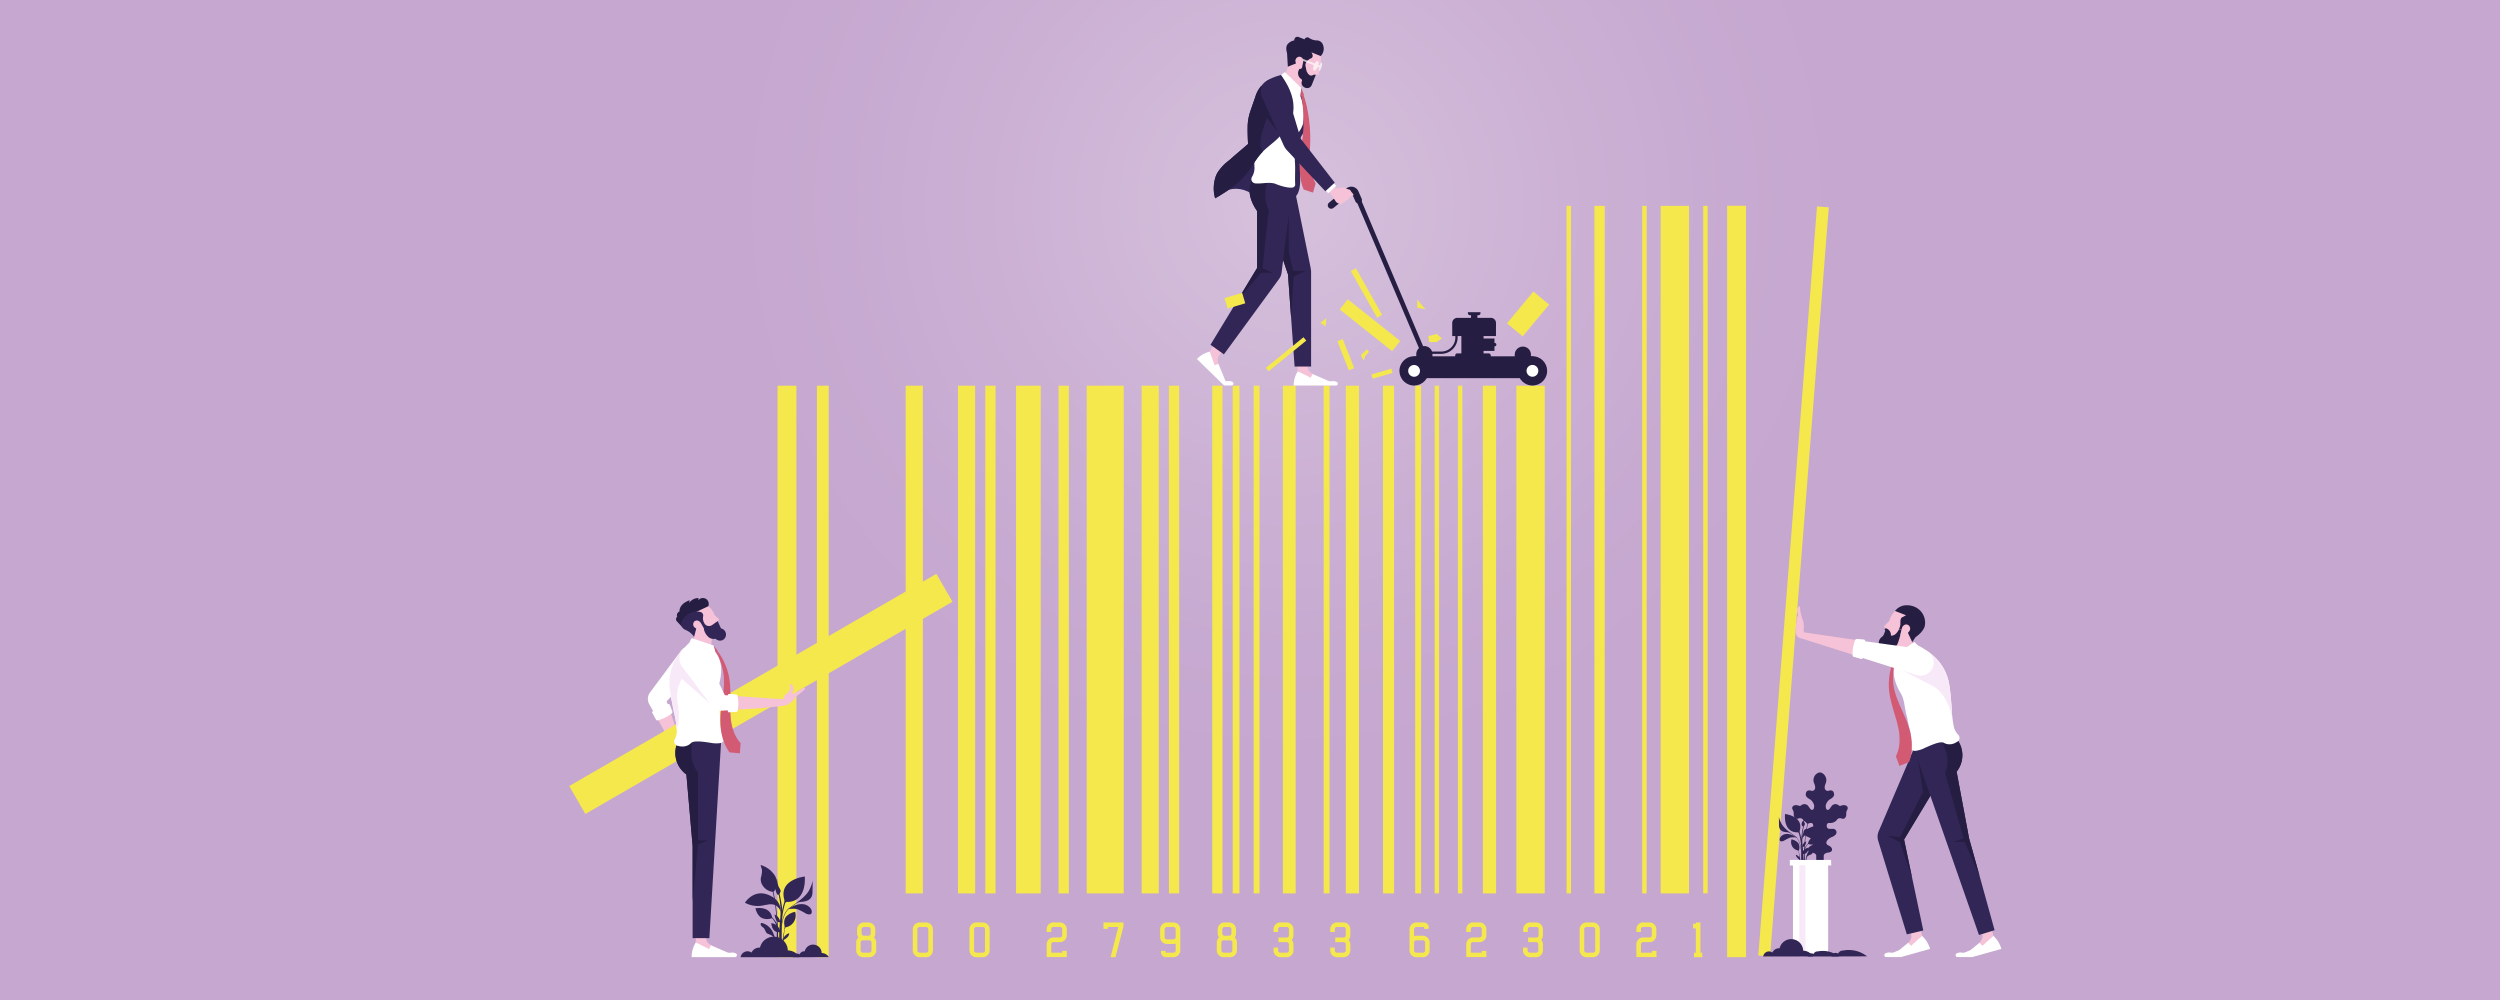 <svg xmlns="http://www.w3.org/2000/svg" xmlns:xlink="http://www.w3.org/1999/xlink" viewBox="0 0 800 320"><defs><style>.cls-1{isolation:isolate;}.cls-2,.cls-3{fill:#c6a7cf;}.cls-3{opacity:0.6;mix-blend-mode:multiply;}.cls-4{opacity:0.3;fill:url(#radial-gradient);}.cls-5{fill:#f6c2d7;}.cls-10,.cls-6{fill:#fff;}.cls-7{fill:#312656;}.cls-8{fill:#261d42;}.cls-9{fill:#f4e84d;}.cls-10{opacity:0.7;}.cls-11{fill:#d25a73;}.cls-12{fill:none;}.cls-13{fill:#d45c78;}.cls-14{fill:#f8e9f8;}</style><radialGradient id="radial-gradient" cx="-649.48" cy="1082.39" r="11.94" gradientTransform="translate(-9161.62 16019.73) rotate(180) scale(14.74)" gradientUnits="userSpaceOnUse"><stop offset="0" stop-color="#fff"/><stop offset="0.13" stop-color="#f5f0f8"/><stop offset="0.51" stop-color="#dcc8e4"/><stop offset="0.81" stop-color="#ccb0d8"/><stop offset="1" stop-color="#c6a7d4"/></radialGradient></defs><g class="cls-1"><g id="Layer_5" data-name="Layer 5"><rect class="cls-2" width="800" height="320"/><ellipse class="cls-3" cx="414.07" cy="306.43" rx="239.39" ry="1.75"/><circle class="cls-4" cx="410.74" cy="66.79" r="176.03"/><path class="cls-5" d="M608.56,289.6l3,9.46a1.8,1.8,0,0,1,0,1.17,4.23,4.23,0,0,1-.87,1.43,15.43,15.43,0,0,1-1.34,1.47l-.19,1.66,1.64-.46,4.31-4.84-2.6-10.89Z"/><path class="cls-6" d="M615.06,299.49l-3.54,3.18-.88-1L607.77,304l-1.22.52a2.91,2.91,0,0,1-1.26.37,2.86,2.86,0,0,0-2,.2.62.62,0,0,0-.29.71.61.61,0,0,0,.58.47h4.71l8.86-2.49.46-.13A8.71,8.71,0,0,0,615.06,299.49Z"/><path class="cls-7" d="M611.93,281.14l3.52,16.61L610.19,299l-9.18-30a4.34,4.34,0,0,1,.16-2.95l11.31-26.53,4,8.17,2.43,5-9.6,15.94Z"/><polygon class="cls-8" points="609.29 268.68 611.92 281.14 608.02 269.49 604.03 267.5 608.02 267.87 615.35 253.46 613.73 242.78 616.46 247.75 618.89 252.74 609.29 268.68"/><rect class="cls-9" x="248.8" y="123.42" width="6.05" height="182.89"/><rect class="cls-9" x="261.41" y="123.42" width="3.78" height="182.89"/><rect class="cls-9" x="289.82" y="123.42" width="5.49" height="162.47"/><rect class="cls-9" x="306.56" y="123.42" width="5.49" height="162.47"/><rect class="cls-9" x="325.14" y="123.42" width="7.89" height="162.47"/><rect class="cls-9" x="347.75" y="123.42" width="11.84" height="162.47"/><rect class="cls-9" x="315.29" y="123.42" width="3.29" height="162.47"/><rect class="cls-9" x="365.32" y="123.42" width="5.49" height="162.47"/><rect class="cls-9" x="374.05" y="123.42" width="3.29" height="162.47"/><rect class="cls-9" x="510.22" y="65.87" width="3.29" height="220.02"/><rect class="cls-9" x="387.91" y="123.42" width="3.29" height="162.47"/><rect class="cls-9" x="430.67" y="123.42" width="4.22" height="162.47"/><rect class="cls-9" x="474.52" y="123.42" width="4.22" height="162.47"/><rect class="cls-9" x="394.47" y="123.42" width="2.16" height="162.47"/><rect class="cls-9" x="401.16" y="123.42" width="1.89" height="162.47"/><rect class="cls-9" x="423.57" y="123.42" width="1.89" height="162.47"/><rect class="cls-9" x="452.86" y="123.42" width="1.89" height="162.47"/><rect class="cls-9" x="459.1" y="123.42" width="1.42" height="162.47"/><rect class="cls-9" x="501.3" y="65.87" width="1.42" height="220.02"/><rect class="cls-9" x="525.5" y="65.87" width="1.42" height="220.02"/><rect class="cls-9" x="466.53" y="123.42" width="1.42" height="162.47"/><rect class="cls-9" x="442.56" y="123.42" width="3.54" height="162.47"/><rect class="cls-9" x="410.52" y="123.42" width="4.09" height="162.47"/><rect class="cls-9" x="485.24" y="123.42" width="9.08" height="162.47"/><rect class="cls-9" x="545.03" y="65.87" width="1.42" height="220.02"/><rect class="cls-9" x="531.41" y="65.87" width="9.08" height="220.02"/><rect class="cls-9" x="338.74" y="123.42" width="3.29" height="162.47"/><path class="cls-9" d="M337.13,295.19h2.05a2.19,2.19,0,0,1,2.19,2.2v1.9a2.19,2.19,0,0,1-2.19,2.19h-2.05a.7.7,0,0,0-.51.21.71.71,0,0,0-.22.53v2.63h3.51v-.58h1.46v2h-6.44v-4.09a2.2,2.2,0,0,1,2.2-2.2h2.05a.69.69,0,0,0,.52-.22.68.68,0,0,0,.21-.51v-1.9a.72.72,0,0,0-.21-.53.76.76,0,0,0-.52-.21h-2.05a.73.73,0,0,0-.73.74v.87h-1.47v-.87a2.2,2.2,0,0,1,2.2-2.2Z"/><path class="cls-9" d="M353.08,295.48v-.29h6.44v1.24L357,306.1l0,.21h-1.64l.11-.36,2.38-9.3h-3.28v.59h-1.46v-1.76Z"/><path class="cls-9" d="M375.47,306.31h-2.34a1.59,1.59,0,0,1-1.14-.46,1.56,1.56,0,0,1-.47-1.15v-.43H373v.43c0,.11,0,.15.15.15h2.34a.72.72,0,0,0,.73-.73v-2.18a2,2,0,0,1-.73.13h-2.05a2.15,2.15,0,0,1-1.55-.64,2.18,2.18,0,0,1-.64-1.56v-2.48a2.19,2.19,0,0,1,2.19-2.2h2.05a2.2,2.2,0,0,1,2.2,2.2v6.73a2.2,2.2,0,0,1-2.2,2.19Zm0-5.7a.75.75,0,0,0,.53-.22.73.73,0,0,0,.2-.52v-2.48a.76.76,0,0,0-.2-.53.78.78,0,0,0-.53-.21h-2.05a.72.72,0,0,0-.51.21.69.69,0,0,0-.22.53v2.48a.67.67,0,0,0,.22.52.69.69,0,0,0,.51.22Z"/><path class="cls-9" d="M391.86,295.19h1.47a2.19,2.19,0,0,1,2.19,2.2v1.31a2.2,2.2,0,0,1-.42,1.31,2.1,2.1,0,0,1,.72,1.62v2.49a2.2,2.2,0,0,1-2.2,2.19h-2.05a2.2,2.2,0,0,1-2.2-2.19v-2.49a2.1,2.1,0,0,1,.72-1.62,2.2,2.2,0,0,1-.42-1.31v-1.31a2.19,2.19,0,0,1,2.19-2.2Zm-.29,5.71a.71.71,0,0,0-.51.2.73.73,0,0,0-.22.53v2.49a.75.75,0,0,0,.73.73h2.05a.73.73,0,0,0,.53-.22.71.71,0,0,0,.2-.51v-2.49a.69.69,0,0,0-.73-.73Zm.29-4.25a.72.72,0,0,0-.51.21.69.69,0,0,0-.22.53v1.31a.64.64,0,0,0,.22.51.65.65,0,0,0,.51.22h1.47a.69.69,0,0,0,.52-.22.66.66,0,0,0,.21-.51v-1.31a.72.72,0,0,0-.21-.53.76.76,0,0,0-.52-.21Z"/><path class="cls-9" d="M409.72,295.19h2a2.19,2.19,0,0,1,2.19,2.2v1.9a2.19,2.19,0,0,1-.55,1.46,2.22,2.22,0,0,1,.55,1.47v1.9a2.14,2.14,0,0,1-.64,1.55,2.11,2.11,0,0,1-1.55.64h-2a2.2,2.2,0,0,1-2.2-2.19v-.88H409v.88a.73.73,0,0,0,.73.73h2a.69.69,0,0,0,.52-.22.68.68,0,0,0,.21-.51v-1.9a.74.74,0,0,0-.21-.53.76.76,0,0,0-.52-.21h-2.64V300h2.64a.69.69,0,0,0,.52-.22.68.68,0,0,0,.21-.51v-1.9a.72.72,0,0,0-.21-.53.76.76,0,0,0-.52-.21h-2a.74.74,0,0,0-.52.21.72.72,0,0,0-.21.53v.87h-1.47v-.87a2.2,2.2,0,0,1,2.2-2.2Z"/><path class="cls-9" d="M427.86,295.19h2.05a2.19,2.19,0,0,1,2.2,2.2v1.9a2.15,2.15,0,0,1-.56,1.46,2.18,2.18,0,0,1,.56,1.47v1.9a2.19,2.19,0,0,1-2.2,2.19h-2.05a2.11,2.11,0,0,1-1.55-.64,2.14,2.14,0,0,1-.64-1.55v-.88h1.46v.88a.69.69,0,0,0,.22.51.65.65,0,0,0,.51.22h2.05a.71.71,0,0,0,.53-.22.72.72,0,0,0,.21-.51v-1.9a.72.72,0,0,0-.74-.74h-2.63V300h2.63a.71.71,0,0,0,.53-.22.72.72,0,0,0,.21-.51v-1.9a.77.77,0,0,0-.21-.53.78.78,0,0,0-.53-.21h-2.05a.72.72,0,0,0-.51.21.73.73,0,0,0-.22.53v.87h-1.46v-.87a2.19,2.19,0,0,1,2.19-2.2Z"/><path class="cls-9" d="M453.25,295.19h2.34a1.6,1.6,0,0,1,1.61,1.61v.44h-1.47v-.44c0-.1,0-.15-.14-.15h-2.34a.74.74,0,0,0-.52.21.73.73,0,0,0-.22.53v2.18a2.15,2.15,0,0,1,.74-.14h2.05a2.2,2.2,0,0,1,2.19,2.2v2.49a2.14,2.14,0,0,1-.64,1.55,2.11,2.11,0,0,1-1.55.64h-2.05a2.19,2.19,0,0,1-2.2-2.19v-6.73a2.19,2.19,0,0,1,2.2-2.2Zm0,5.71a.73.73,0,0,0-.52.2.77.77,0,0,0-.22.53v2.49a.69.69,0,0,0,.22.51.67.67,0,0,0,.52.22h2.05a.69.69,0,0,0,.52-.22.72.72,0,0,0,.21-.51v-2.49a.8.8,0,0,0-.21-.53.75.75,0,0,0-.52-.2Z"/><path class="cls-9" d="M471.39,295.19h2.05a2.19,2.19,0,0,1,2.2,2.2v1.9a2.14,2.14,0,0,1-.64,1.55,2.18,2.18,0,0,1-1.56.64h-2.05a.72.72,0,0,0-.51.21.75.75,0,0,0-.22.53v2.63h3.52v-.58h1.46v2H469.2v-4.09a2.18,2.18,0,0,1,.64-1.56,2.15,2.15,0,0,1,1.55-.64h2.05a.71.71,0,0,0,.53-.22.72.72,0,0,0,.21-.51v-1.9a.77.77,0,0,0-.21-.53.78.78,0,0,0-.53-.21h-2.05a.72.72,0,0,0-.51.21.73.73,0,0,0-.22.53v.87H469.2v-.87a2.19,2.19,0,0,1,2.19-2.2Z"/><path class="cls-9" d="M489.54,295.19h2a2.2,2.2,0,0,1,2.2,2.2v1.9a2.15,2.15,0,0,1-.56,1.46,2.18,2.18,0,0,1,.56,1.47v1.9a2.2,2.2,0,0,1-2.2,2.19h-2a2.19,2.19,0,0,1-2.19-2.19v-.88h1.46v.88a.75.75,0,0,0,.73.73h2a.72.72,0,0,0,.73-.73v-1.9a.78.78,0,0,0-.2-.53.78.78,0,0,0-.53-.21H489V300h2.63a.72.72,0,0,0,.73-.73v-1.9a.76.76,0,0,0-.2-.53.78.78,0,0,0-.53-.21h-2a.72.72,0,0,0-.51.21.69.69,0,0,0-.22.53v.87h-1.46v-.87a2.19,2.19,0,0,1,2.19-2.2Z"/><path class="cls-9" d="M507.69,295.19h2.05a2.14,2.14,0,0,1,1.55.64,2.16,2.16,0,0,1,.64,1.56v6.73a2.14,2.14,0,0,1-.64,1.55,2.1,2.1,0,0,1-1.55.64h-2.05a2.2,2.2,0,0,1-2.2-2.19v-6.73a2.2,2.2,0,0,1,2.2-2.2Zm0,1.46a.73.73,0,0,0-.73.74v6.73a.65.65,0,0,0,.22.51.64.64,0,0,0,.51.22h2.05a.69.69,0,0,0,.52-.22.68.68,0,0,0,.21-.51v-6.73a.72.72,0,0,0-.21-.53.76.76,0,0,0-.52-.21Z"/><path class="cls-9" d="M525.84,295.19h2a2.19,2.19,0,0,1,2.19,2.2v1.9a2.19,2.19,0,0,1-2.19,2.19h-2a.72.72,0,0,0-.52.21.75.75,0,0,0-.22.53v2.63h3.52v-.58h1.46v2h-6.44v-4.09a2.19,2.19,0,0,1,2.2-2.2h2a.69.69,0,0,0,.52-.22.72.72,0,0,0,.21-.51v-1.9a.72.72,0,0,0-.73-.74h-2a.72.72,0,0,0-.52.21.73.73,0,0,0-.22.53v.87h-1.46v-.87a2.19,2.19,0,0,1,2.2-2.2Z"/><path class="cls-9" d="M542.67,295.48v-.29h1.46v9.66h.58v1.46h-2.63v-1.46h.59v-7.77h-.88v-1.46h.73A.13.13,0,0,0,542.67,295.48Z"/><path class="cls-9" d="M276.43,295.19h1.46a2.2,2.2,0,0,1,2.2,2.2v1.31a2.21,2.21,0,0,1-.43,1.31,2.07,2.07,0,0,1,.72,1.62v2.49a2.19,2.19,0,0,1-2.2,2.19h-2a2.19,2.19,0,0,1-2.2-2.19v-2.49a2.07,2.07,0,0,1,.72-1.62,2.21,2.21,0,0,1-.43-1.31v-1.31a2.2,2.2,0,0,1,2.2-2.2Zm-.29,5.71a.72.72,0,0,0-.52.2.77.77,0,0,0-.22.53v2.49a.69.69,0,0,0,.22.51.66.66,0,0,0,.52.22h2a.69.69,0,0,0,.53-.22.72.72,0,0,0,.21-.51v-2.49a.8.8,0,0,0-.21-.53.76.76,0,0,0-.53-.2Zm.29-4.25a.73.73,0,0,0-.73.74v1.31a.75.75,0,0,0,.73.73h1.46a.71.71,0,0,0,.53-.22.69.69,0,0,0,.2-.51v-1.31a.76.76,0,0,0-.2-.53.78.78,0,0,0-.53-.21Z"/><path class="cls-9" d="M294.28,295.19h2.05a2.2,2.2,0,0,1,2.2,2.2v6.73a2.2,2.2,0,0,1-2.2,2.19h-2.05a2.11,2.11,0,0,1-1.55-.64,2.14,2.14,0,0,1-.64-1.55v-6.73a2.19,2.19,0,0,1,2.19-2.2Zm0,1.46a.72.72,0,0,0-.51.21.69.69,0,0,0-.22.53v6.73a.75.75,0,0,0,.73.73h2.05a.72.72,0,0,0,.73-.73v-6.73a.76.76,0,0,0-.2-.53.78.78,0,0,0-.53-.21Z"/><path class="cls-9" d="M312.43,295.19h2.05a2.2,2.2,0,0,1,2.2,2.2v6.73a2.2,2.2,0,0,1-2.2,2.19h-2.05a2.2,2.2,0,0,1-2.2-2.19v-6.73a2.2,2.2,0,0,1,2.2-2.2Zm0,1.46a.72.72,0,0,0-.51.21.69.69,0,0,0-.22.53v6.73a.75.75,0,0,0,.73.73h2.05a.73.73,0,0,0,.53-.22.71.71,0,0,0,.2-.51v-6.73a.76.76,0,0,0-.2-.53.8.8,0,0,0-.53-.21Z"/><path class="cls-5" d="M418.45,108.22v9.28a1.73,1.73,0,0,0,.33,1,4,4,0,0,0,1.21,1.13,14.07,14.07,0,0,0,1.65,1l.61,1.5h-1.66l-5.3-3.39-.57-10.58Z"/><path class="cls-6" d="M415.29,118.81a8.47,8.47,0,0,0-1.31,4.56l13.51,0a.6.6,0,0,0,.58-.45.65.65,0,0,0-.29-.69,2.83,2.83,0,0,0-1.93-.19,3.06,3.06,0,0,1-1.22-.36l-4.64-2-.55,1.18Z"/><path class="cls-7" d="M419.55,87.28v30h-5.28l-1.12-15.69-1-13.77-2.82-8.34L403.1,60.94,414,59.11l5.37,26.44A8.4,8.4,0,0,1,419.55,87.28Z"/><polygon class="cls-8" points="417.76 86.7 413.95 88.49 413.14 101.56 412.16 87.79 409.34 79.45 412.39 66.32 412.39 80.63 413.82 86.7 417.76 86.7"/><path class="cls-7" d="M389.39,62.56s6.82-5.74,13.65,1.55l1.25-8.63-2.12-5.36Z"/><path class="cls-7" d="M416,54.26c0-1.69-.55-8.83.06-10,.53-1,1.21-2,1.68-3a8.45,8.45,0,0,0,.65-3.55,17.15,17.15,0,0,0-1.69-7.37,7.55,7.55,0,0,0-1.14-1.49c-.13-.13-1.45-1.12-1.44-1.16l-.19,1.22.26,14.17,0,1.51-.61,3.37,0,.21-.94,5.17a9,9,0,0,1-.31,1.27l-1.74,5.51c-1.2,1.74-1.94,3.33-1.27,4,0,0,0,.11,0,0a2.15,2.15,0,0,0,1.78.35C416.68,63.92,416.1,58.78,416,54.26Z"/><path class="cls-5" d="M397.86,102.86l-8,11.26a4.55,4.55,0,0,0,0,2.31,13.76,13.76,0,0,0,.46,1.88l-.61,1.5-1.19-1.16-1.43-6.12,7.46-11.78Z"/><path class="cls-6" d="M394.4,122.2a2.69,2.69,0,0,0-1.92-.19h-.22a4,4,0,0,1-.44-.92l-1.92-4.66-1.23.45-1.54-4.35a8.47,8.47,0,0,0-4.13,2.35l5.94,5.78,2.76,2.69h2.41a.59.59,0,0,0,.58-.45A.61.61,0,0,0,394.4,122.2Z"/><path class="cls-7" d="M413.65,58.79l-3.54,28.47a4.33,4.33,0,0,1-.81,2l-17.65,24.13-4.29-3.07,8.29-13.64,6.62-10.94V67.53c-4.76-6.83-1-10.74-1-10.74l4.4.71Z"/><path class="cls-8" d="M489.9,113.5a2.59,2.59,0,0,0-5.18,0v1.38h5.18Z"/><path class="cls-8" d="M458.38,113.5a2.59,2.59,0,1,0-5.17,0v1.38h5.17Z"/><rect class="cls-8" x="452.67" y="114.02" width="37.66" height="6.99"/><path class="cls-8" d="M477,115.9H465.66v-2.13a.69.69,0,0,1,.69-.69h10a.69.69,0,0,1,.7.69Z"/><rect class="cls-8" x="467.64" y="107.36" width="7.1" height="7.04"/><path class="cls-8" d="M478.71,107.54h-14v-4.18a1.65,1.65,0,0,1,1.65-1.65h10.71a1.65,1.65,0,0,1,1.65,1.65Z"/><path class="cls-8" d="M473.76,100.2a.66.66,0,0,1-.66.67h-2.7a.67.67,0,0,1-.67-.67v-.3h4Z"/><rect class="cls-8" x="470.73" y="100.63" width="2.04" height="1.56"/><rect class="cls-8" x="474.08" y="108.32" width="4.15" height="3.97"/><path class="cls-8" d="M461.2,113.23h-5.47v-.73h5.47a4.51,4.51,0,0,0,4.51-4.51v-2.45h.73V108A5.25,5.25,0,0,1,461.2,113.23Z"/><path class="cls-8" d="M478.84,110.28a.54.54,0,0,1-.54.54h-1.09v-1.08h1.09A.54.54,0,0,1,478.84,110.28Z"/><circle class="cls-8" cx="452.49" cy="118.67" r="4.69" transform="translate(262.87 546.31) rotate(-80.78)"/><circle class="cls-6" cx="452.49" cy="118.67" r="1.89" transform="translate(262.87 546.31) rotate(-80.78)"/><circle class="cls-8" cx="490.38" cy="118.67" r="4.69" transform="translate(294.69 583.71) rotate(-80.78)"/><circle class="cls-6" cx="490.38" cy="118.67" r="1.89"/><path class="cls-8" d="M426,66.79a1.09,1.09,0,0,1-.7-1.94l5.55-4.55a2.48,2.48,0,0,1,2.16-.5,2.54,2.54,0,0,1,1.69,1.44l1,2.27a1.09,1.09,0,1,1-2,.85l-1-2.26a.25.25,0,0,0-.19-.17.28.28,0,0,0-.25.06l-5.55,4.55A1.12,1.12,0,0,1,426,66.79Z"/><path class="cls-8" d="M455.73,114.18a.74.74,0,0,1-.67-.45L434,64.22a.74.74,0,0,1,.39-1,.73.73,0,0,1,1,.39l21,49.51a.73.73,0,0,1-.39,1A.71.71,0,0,1,455.73,114.18Z"/><path class="cls-5" d="M426.16,58.8l1.35,1.5,2-.32a1.64,1.64,0,0,1,1.08.28,9.87,9.87,0,0,0,1,.36s.52,0,.8.75l.55.62s.33.19,0,.62a1.08,1.08,0,0,1-.66,0,.61.61,0,0,1-.69.68s-.13.91-.9.82a.62.62,0,0,1-.77.51c-.21,1.23-1.86.53-2.37,0l-1.7-2.54-1.45-1.61Z"/><path class="cls-8" d="M407.27,87.3h-3.82l-7.8,9.42,6.62-10.94V67.53c-4.76-6.83-1-10.74-1-10.74l4.4.71c-.5,1.59-1.61,6.09.32,9.65l-2,18.72Z"/><path class="cls-5" d="M418.46,21.37l-2.65,7.25-1.09-1.1-2.22-2.23-1.37-1.15,1-2.75,2.13-2A13.61,13.61,0,0,1,418.46,21.37Z"/><path class="cls-6" d="M408,58.77c-2.07-.59-4.17.09-6.28-.08a1.39,1.39,0,0,1-1.13-.76,1.36,1.36,0,0,1,.06-1.35,5.48,5.48,0,0,0,.76-3.37c0-.79-.07-1.64-.16-2.53-.15-1.61-.39-3.34-.64-5.1-.16-1.11-.31-2.23-.45-3.32-.11-.9-.16-1.9-.22-2.74-.15-2,.5-3.51,1-5.35a17.5,17.5,0,0,1,2.32-4.93,10.34,10.34,0,0,1,2-2.39c1.28-1.14,4.31-3.28,5.82-2.71,1,.39,1.82,2.28,2.67,3.48a3.82,3.82,0,0,0,.63.72,5.53,5.53,0,0,1,1.5,1.84,6.31,6.31,0,0,1,.25.58c.06.16.15.39.2.56l.05.14c.11.34.22.71.31,1.07a17.62,17.62,0,0,1,.47,2.82c0,.13,0,.26,0,.39a17.47,17.47,0,0,1-.15,3.73,8.19,8.19,0,0,1-2.17,3.66,20,20,0,0,0-.64,3.76c.07.75.12,4.44.19,5.2.15,1.61-.06,5,.07,6.82A1,1,0,0,1,413.7,60C412.25,60.28,409.49,59.42,408,58.77Z"/><path class="cls-7" d="M411.58,41c-.13.21-.26.41-.4.61-.28.41-.6.83-.93,1.23,0,0,0,0,0,0a21.62,21.62,0,0,1-2.13,2.18l-.88.75c-1,.84-2,1.64-2.94,2.54l-.2.2c-3.39,3.47-3.64,6.47-8.86,10.67-.46.36-.94.74-1.46,1.12l-.44.31c-.56.4-1.16.8-1.83,1.21-.88.57-1.56,1-2.65,1.6a11.62,11.62,0,0,1,.32-7.33,6.81,6.81,0,0,1,.68-1.24A15,15,0,0,1,391,53.41c.12-.13.24-.25.34-.38a14.09,14.09,0,0,1,1.72-1.52l.85-.7.13-.13,0,0,.06-.06c.41-.36,1.35-1.18,2.32-2,.1-.1.22-.18.32-.28.68-.56,1.33-1.13,1.82-1.55l.82-.71v0c0-.17-.18-2.57-.14-5.58a15.84,15.84,0,0,1,.83-4.78l.39-1.15L401.7,31a9.17,9.17,0,0,1,1.84-3.42,9.44,9.44,0,0,1,2.59-2.17A18,18,0,0,1,409.91,24a35.35,35.35,0,0,1,2.74,6.36C413.8,34.21,413.66,37.64,411.58,41Z"/><polygon class="cls-6" points="411.15 23.07 409.9 24.02 416.18 30.76 416.38 28.11 411.15 23.07"/><path class="cls-8" d="M403.54,27.58l6.76.09a5.92,5.92,0,0,0-2.24,2.2s-.61,1.59-1.5,4.18c-.22.65-.46,1.35-.71,2.11-.64,1.93-1.36,4.21-2.08,6.67a10.94,10.94,0,0,0-.44,3.8,4.83,4.83,0,0,0,.74,1.93c-3.39,3.47-3.64,6.47-8.86,10.67-.46.36-.94.74-1.46,1.12l-.44.31c-.56.4-1.16.8-1.83,1.21-.88.57-1.56,1-2.65,1.6a11.62,11.62,0,0,1,.32-7.33,6.81,6.81,0,0,1,.68-1.24A15,15,0,0,1,391,53.41c.12-.13.24-.25.34-.38a14.09,14.09,0,0,1,1.72-1.52l.85-.7.13-.13,0,0,.06-.06c.41-.36,1.35-1.18,2.32-2,.1-.1.22-.18.32-.28.68-.56,1.33-1.13,1.82-1.55l.82-.71v0c0-.17-.18-2.57-.14-5.58a15.84,15.84,0,0,1,.83-4.78l.39-1.15L401.7,31A9.17,9.17,0,0,1,403.54,27.58Z"/><path class="cls-8" d="M411.54,27.68H410.3A1.17,1.17,0,0,1,411.54,27.68Z"/><path class="cls-7" d="M409.9,24,408,26.19l2.22.55-.91.63s6.31,7,1.65,14.57C411,41.94,418.29,35.3,409.9,24Z"/><path class="cls-5" d="M422.64,17.92a4.63,4.63,0,0,1-.55,3.41l-.1.25.06,2a.3.3,0,0,1-.29.32l-.7,0L419.41,26l-1.75-1.38-.62-5,.86-3.22,1.23-1,2.36.94Z"/><path class="cls-8" d="M420.07,24.06A1,1,0,0,1,419,24a2.77,2.77,0,0,1-1-1.66l-.16-.84c-.65-2,1.78-2.87,1.78-2.87,1-.62,0-1.9,0-1.9l3,1.21a3.3,3.3,0,0,0,.79-3.43,2.14,2.14,0,0,0-2.25-1.58A4.88,4.88,0,0,1,418.7,12a1.07,1.07,0,0,0-1.27.59l-1.84-.73a1,1,0,0,0-1.4,1.06,3.56,3.56,0,0,0-1.86.92c-1.26,1-.48,3.09-.48,3.09l.26,4.41,3.15-1.26,1.31.46L415.9,22h0a2.23,2.23,0,0,0,.34,3.19l.24.18a.44.44,0,0,1,.15.52c-.79,2,2.33,3.33,3.15,1.26l.48-1.2.29-.74.51-1.27A1.27,1.27,0,0,0,420.07,24.06Z"/><path class="cls-10" d="M416.18,18.53l4.51,1.8c.32-.54.71-.87,1-.76s.34.62.2,1.23l.39.15a6,6,0,0,0,.34-.95.37.37,0,0,1,.18,0c.35.14.36.93,0,1.76a2.66,2.66,0,0,1-.79,1.15l0-1.34,0-.08-.33-.13c-.33.81-.87,1.35-1.21,1.21s-.36-.9-.05-1.71L416,19.08Z"/><path class="cls-5" d="M416.82,18.76a1.15,1.15,0,0,0-1.48-.51,1.35,1.35,0,0,0-.72,1.72s.33,1.63,1.28,2c0,0,.6.35.79-.55L417,19.9a1.63,1.63,0,0,0,0-.76A2.39,2.39,0,0,0,416.82,18.76Z"/><polygon class="cls-11" points="416.38 28.11 417.27 30.35 416.18 30.76 416.38 28.11"/><polygon class="cls-8" points="409.22 42.71 404.52 36.51 405.9 34.4 409.22 42.71"/><path class="cls-11" d="M417,30s.16.44.42,1.24c.11.4.25.89.41,1.44s.28,1.2.44,1.89.27,1.46.42,2.26.22,1.67.33,2.56c0,.44.11.89.14,1.35s.05.93.07,1.4c0,.94.11,1.9.05,2.86s-.06,1.89-.09,2.82l0,.69v.59c0-.13,0,0,0,0h0v.06c0,.45,0,.91,0,1.31,0,.81.09,1.64.18,2.38s.21,1.46.33,2.09.27,1.2.42,1.68.29.88.43,1.18l.46.92-.85,2.92-3-1-.52-1.46c-.15-.47-.24-1-.38-1.65s-.2-1.33-.27-2.09-.1-1.56-.08-2.41,0-1.73.12-2.66c0-.48.08-.91.13-1.36l0-.15v-.09l0-.16.05-.34.11-.68c.13-.9.27-1.81.41-2.73s.2-1.81.28-2.71c0-.45.07-.89.1-1.33s0-.88,0-1.31c0-.86,0-1.69,0-2.48s-.06-1.54-.14-2.23-.13-1.32-.21-1.87-.17-1-.23-1.44l-.18-.91-.08-.33Z"/><rect class="cls-6" x="424.01" y="59.29" width="3.48" height="1.57" transform="translate(73.51 306.64) rotate(-43.02)"/><path class="cls-7" d="M427.11,58.44l-3,2.76-12.18-13a6.48,6.48,0,0,1-1.22-1.84L403.82,31a4.06,4.06,0,0,1,2.3-5.49,3.93,3.93,0,0,1,5.25,2.63l4.87,16.27Z"/><rect class="cls-9" x="436.33" y="93.39" width="4.16" height="21.44" transform="translate(84.09 382.49) rotate(-51.52)"/><rect class="cls-9" x="437.11" y="85.39" width="1.86" height="17.16" transform="matrix(0.87, -0.49, 0.49, 0.87, 10.13, 226.64)"/><rect class="cls-9" x="429.72" y="108.52" width="1.86" height="10.01" transform="translate(-11.72 165.01) rotate(-21.41)"/><rect class="cls-9" x="403.77" y="112.68" width="15.55" height="1.4" transform="translate(20.65 284.92) rotate(-39.1)"/><rect class="cls-9" x="438.93" y="118.87" width="6.62" height="1.4" transform="translate(-15.77 129.57) rotate(-16.38)"/><rect class="cls-9" x="392.21" y="94.5" width="5.9" height="3.49" transform="translate(-11.08 115.82) rotate(-16.45)"/><rect class="cls-9" x="482.38" y="97.22" width="13.23" height="6.54" transform="translate(99.14 412.31) rotate(-50.27)"/><polygon class="cls-9" points="453.52 95.88 453.52 98.5 456.14 98.98 453.52 95.88"/><polygon class="cls-9" points="457.09 107.56 457.33 109.47 459.71 109.47 461.38 108.28 459.71 106.85 457.09 107.56"/><polygon class="cls-9" points="424.19 104.46 422.52 103.27 424.43 101.84 424.19 104.46"/><polygon class="cls-9" points="436.85 113.95 436.37 115.37 435.44 113.69 437.4 111.78 438.08 112.61 436.85 113.95"/><rect class="cls-12" x="272.39" y="123.39" width="10.87" height="59.11"/><rect class="cls-9" x="552.68" y="65.84" width="6.05" height="240.45"/><rect class="cls-9" x="453.71" y="184.17" width="240.45" height="3.78" transform="translate(343.61 743.71) rotate(-85.52)"/><path class="cls-7" d="M253.73,306.31a1.36,1.36,0,0,1,1.34-1.15,1.33,1.33,0,0,1,.79.25,1.68,1.68,0,0,1,1.53-1h.12a2.75,2.75,0,0,1,5.43.55,2.77,2.77,0,0,1,2.29,1.32Z"/><path class="cls-7" d="M247.43,285.38l-.1,0-.19,0a4.53,4.53,0,0,1-3.29-2.35,3.39,3.39,0,0,1-.34-2.3,7.65,7.65,0,0,0,.33-2.27c-.07-.57-.36-1.09-.45-1.65v0a7.92,7.92,0,0,1,4.64,3.51,4.94,4.94,0,0,1,.57,3A2.68,2.68,0,0,1,247.43,285.38Z"/><path class="cls-7" d="M248.17,301.69h-.4a6,6,0,0,0-.07-1.23,1.51,1.51,0,0,0-.83-1.14,11.1,11.1,0,0,0-1.21-.54c-.78-.28-.69-1.45-1.48-2s-.84-1-.74-1.21a.37.37,0,0,1,.44-.21,5.43,5.43,0,0,1,3.61,3.4A6.77,6.77,0,0,1,248.17,301.69Z"/><path class="cls-7" d="M252.11,291s2.72-2.21,5.39-1.57c1,.25,2.26,1.17,2.27,2.32s-1.1.92-1.84.61a20,20,0,0,0-2.68-1.39,5.16,5.16,0,0,0-1.46-.17C253.41,290.85,252.41,290.79,252.11,291Z"/><path class="cls-7" d="M260,285.46c0,2.62-2.07,3-3.47,3.12a3.58,3.58,0,0,0-1.92.69l-.26.18-1.8,1.32-.21.17c-.06.06-.14.12-.2.19l-.18.19a1.84,1.84,0,0,0-.17.22l-.09.1-.07.12-.15.22-.13.24c0,.08-.09.16-.13.24a11.17,11.17,0,0,0-.7,2,21.07,21.07,0,0,0-.48,3.2c0,.19,0,.38,0,.57-.06,1.11-.06,2,0,2.69,0,.33,0,.58,0,.76h-.27q0-.27,0-.75c0-.66,0-1.6.07-2.72a22.75,22.75,0,0,1,.41-3.21c0-.19.09-.39.14-.59a10.65,10.65,0,0,1,.72-2.05c0-.09.09-.17.13-.25l.14-.25.16-.24.08-.11.08-.12c.07-.07.12-.15.18-.22l.2-.21.22-.19.22-.18c.6-.45,1.21-.88,1.81-1.3s1.18-.85,1.72-1.29a14,14,0,0,0,1.5-1.33,9.24,9.24,0,0,0,1.14-1.38,12,12,0,0,0,1.37-3.43Z"/><path class="cls-7" d="M251.18,296.77s-1-2.69,1-4a5.9,5.9,0,0,1,2.25-1A3.83,3.83,0,0,1,251.18,296.77Z"/><path class="cls-7" d="M251.43,296.13l-.06.25c0,.08-.05.18-.07.29s-.05.23-.08.37l-.09.44c0,.16-.07.32-.1.5a5.34,5.34,0,0,1-.09.53c0,.18-.05.36-.08.55s-.05.37-.07.55,0,.36-.06.53v.06c0,.15,0,.3,0,.44s0,.13,0,.19,0,.18,0,.26c0,.24,0,.44,0,.6h-.4c0-.16,0-.38.06-.63s0-.3.06-.46,0-.33.08-.5a5.42,5.42,0,0,1,.08-.54c0-.18.07-.36.1-.55s.07-.37.11-.55l.12-.53c0-.17.08-.33.11-.49L251,297l.11-.37.08-.29.08-.24Z"/><path class="cls-7" d="M250.47,300.92a3.12,3.12,0,0,1,1.87-2.24.2.2,0,0,1,.18,0,.19.19,0,0,1,0,.19C252.46,299.36,252,300.24,250.47,300.92Z"/><path class="cls-7" d="M257.55,280.49s-8.28.84-6.62,7.23a2,2,0,0,1,0,1.13,16.25,16.25,0,0,0-.66,2.93c.18-1.55-.74-5.44-.95-6.29a.18.18,0,0,0-.08-.11.15.15,0,0,0-.13,0h0a.15.15,0,0,0-.11.08.17.17,0,0,0,0,.14,25.05,25.05,0,0,1,.67,8.53,47.05,47.05,0,0,0-.28,7.12c0,.15,0,.3,0,.45h.73v-.19c0-1.42,0-2.69,0-3.83,0-1,.07-1.86.12-2.66a22.7,22.7,0,0,1,1-5.94.69.69,0,0,1,.67-.46C253.55,288.66,257.81,288,257.55,280.49Zm-7.33,11.33v0Z"/><path class="cls-7" d="M248.19,287.72a5.46,5.46,0,0,1,1.64,4.13,2.69,2.69,0,0,0-.58-1.17c-1.26-1.72-3-1.38-4.81-1Z"/><path class="cls-7" d="M246.83,295.62a.22.22,0,0,1,0-.14.16.16,0,0,1,.14-.05,3.24,3.24,0,0,1,2.74,2.84S247.28,298.94,246.83,295.62Z"/><path class="cls-7" d="M247.85,292.64a2.94,2.94,0,0,1,1.8,2.49S248.27,295.54,247.85,292.64Z"/><path class="cls-7" d="M241.74,290.67s4.72-1,5.39,3.09a4.14,4.14,0,0,1-3.31,0C242.2,293,241.74,290.67,241.74,290.67Z"/><path class="cls-7" d="M246.15,292.91l0,0,.13.06.41.28c.08.07.17.13.25.21l.27.25a3.83,3.83,0,0,1,.28.29l.26.31.25.32.22.33.19.32a2.7,2.7,0,0,1,.15.29,2,2,0,0,1,.13.25l.09.2.08.17-.35.13-.06-.16-.08-.2-.11-.24c0-.09-.08-.19-.13-.29l-.17-.32-.19-.33-.22-.32c-.08-.11-.15-.21-.24-.32s-.16-.2-.24-.28l-.25-.26-.24-.22a3.93,3.93,0,0,0-.38-.28l-.11-.08,0,0Z"/><path class="cls-7" d="M238.38,288.87s3.59-5.9,9.81-1.15A8.54,8.54,0,0,1,238.38,288.87Z"/><path class="cls-7" d="M249.51,301.69h-1.08a55.89,55.89,0,0,0-1.38-17.27l.24-.16A75.8,75.8,0,0,1,249,299.11a7.58,7.58,0,0,0,.13,1.26,7.39,7.39,0,0,0,.2.87A3.28,3.28,0,0,0,249.51,301.69Z"/><path class="cls-7" d="M248.65,281.06s-1.26,4,.28,5.31c.25.21.89-1,.89-1.17,0-.51-.56-1.15-.72-1.64A9.33,9.33,0,0,1,248.65,281.06Z"/><path class="cls-7" d="M237,306.31a2.23,2.23,0,0,1,2.19-1.9,2.19,2.19,0,0,1,1.29.42,2.78,2.78,0,0,1,2.52-1.6h.2a4.51,4.51,0,0,1,8.9.9,4.5,4.5,0,0,1,3.74,2.17Z"/><path class="cls-5" d="M222.57,243l-.29-.82c.05-.89-.47-1.05-.47-1.05a9.17,9.17,0,0,1-.83-.74,1.69,1.69,0,0,0-.94-.71l-1.71-.72v0l-4-11.67-4.3,2.08,6,10.72.41,1.7a5.79,5.79,0,0,0,.7,2c.4.51.86,1,1.4.57a.66.66,0,0,0,1-.19c.72.39,1.21-.45,1.21-.45a.65.65,0,0,0,.94-.39,1.15,1.15,0,0,0,.63.32C222.83,243.33,222.57,243,222.57,243Z"/><path class="cls-6" d="M224.34,213.42a4.12,4.12,0,1,0-6.59-4.93L208,221.58a3.48,3.48,0,0,0-.24,3.77l2.26,4,4.3-2.08-1-2.89Z"/><path class="cls-5" d="M226.38,290.69l-.44,9.51a1.86,1.86,0,0,0,.35,1.14,4,4,0,0,0,1.22,1.12,13.2,13.2,0,0,0,1.69,1.05l.62,1.55h-1.7l-5.46-3.49-.07-10.89Z"/><path class="cls-6" d="M222.66,301.58a8.83,8.83,0,0,0-1.34,4.71l13.9,0a.64.64,0,0,0,.3-1.18,2.86,2.86,0,0,0-2-.2,3,3,0,0,1-1.26-.36l-4.77-2.06-.58,1.22Z"/><rect class="cls-9" x="175.63" y="216.88" width="135.7" height="10.32" transform="translate(-78.44 151.66) rotate(-30.03)"/><path class="cls-6" d="M214.93,228.34a.62.62,0,0,0,.2-.72l-.77-2a.5.5,0,0,0-.57-.32,9.68,9.68,0,0,0-5,2.39.32.32,0,0,0-.08.38l1.22,2.23a.43.43,0,0,0,.5.21A12.07,12.07,0,0,0,214.93,228.34Z"/><path class="cls-7" d="M219.64,247.82l2,22.88v29.5H227L230.77,237l-10.29.12-3.46,0A8.42,8.42,0,0,0,219.64,247.82Z"/><path class="cls-8" d="M219.64,247.82l2,22.88v17.74l1.72-18.3,3.21-1.22h-3.21V247.17c-3.36-3.93-1.74-9.88-1.74-9.88l-1.11-.15-3.46,0A8.42,8.42,0,0,0,219.64,247.82Z"/><polygon class="cls-5" points="222.37 201.18 221.8 206.11 227.46 207.59 228.26 200.36 226.95 199.54 224.68 197.84 222.39 200.04 222.37 201.18"/><polygon class="cls-13" points="228.31 206.54 229.65 208.23 229.03 209.02 228.31 206.54"/><polygon class="cls-6" points="221.33 204.18 220.6 205.59 229.03 209.01 228.31 206.54 221.33 204.18"/><path class="cls-6" d="M214.38,220.72h0c.1.85.25,1.73.4,2.64.21,1.1.41,2.22.63,3.35.34,1.75.58,2.31.82,3.93.06.41.12.81.16,1.19,0,0,0,.08,0,.12,0,.42.1.82.12,1.22v0a5.46,5.46,0,0,1-.6,3.45,1.35,1.35,0,0,0,0,1.36l.06.07a1.42,1.42,0,0,0,.85.62.58.58,0,0,0,.19,0,3.59,3.59,0,0,0,1.26.21,3.87,3.87,0,0,0,2-.46,4,4,0,0,0,.89-.66c.93-.91,4.27-.35,6.18-.07a9.34,9.34,0,0,0,3.06.12,1.54,1.54,0,0,0,.79-.3,1.36,1.36,0,0,0,.36-1.93,7.09,7.09,0,0,1-.71-1.82c-.06-.33-.14-.6-.14-.64a14.8,14.8,0,0,1-.23-3.47c-.09-1.09-.16-2.17-.22-2.53l0-1.42c-.05-2.4-.72-4.61-.1-6.92.72-2.68,1.24-6.83-1.05-9.83l-.06,0c-.15-.13-.32-.27-.5-.4a4,4,0,0,1-.66-.69,6.38,6.38,0,0,0-3.15-2.1c-1.55-.51-2.74-1.37-4-.21a21.34,21.34,0,0,0-2,2.1l-.65.78c-.57.72-1,1.36-1.3,1.77a14.93,14.93,0,0,0-1.76,3.81c-.09.29-.18.59-.25.87A16,16,0,0,0,214.38,220.72Z"/><path class="cls-11" d="M229.44,208.15l.82,1.12a14.54,14.54,0,0,1,.85,1.4c.35.55.59,1.21.94,1.92.16.35.28.74.43,1.13l.22.6c.1.3.12.44.19.67a16.81,16.81,0,0,1,.57,2.73c.06.5.16,1,.18,1.53s0,1,.07,1.53c0,1,0,2.05,0,3.08s0,2,0,3,.07,1.9.12,2.79.24,1.72.38,2.46l.15.62q.07.27.15.51c.09.33.23.67.33,1a15.76,15.76,0,0,0,.75,1.62,9.82,9.82,0,0,0,.72,1.11,6.82,6.82,0,0,0,.52.64l.18.22-.26,3.24-3.33-.33-.24-.37a11.17,11.17,0,0,1-.65-1.05,17.18,17.18,0,0,1-.8-1.69,18.82,18.82,0,0,1-.7-2.25c-.08-.42-.19-.83-.26-1.3,0-.23-.08-.47-.11-.71s0-.42-.07-.64c-.06-1-.11-2-.08-3s.1-2,.25-3.05.27-2,.42-3,.29-2,.37-2.94l.12-1.43c0-.48,0-.9,0-1.35a14,14,0,0,0-.21-2.66c0-.19,0-.48-.08-.59s-.09-.39-.14-.59c-.1-.38-.16-.77-.27-1.12a19.21,19.21,0,0,0-.65-1.91,10.65,10.65,0,0,0-.63-1.41l-.67-1.22Z"/><path class="cls-5" d="M226.69,194a5.76,5.76,0,0,1,1.81,2.4l.24.52L230,198a.34.34,0,0,1,.11.3.31.31,0,0,1-.19.25l-.33.16.22.48-1.51,1.63-2.07-.15-2-1.65-2.94-3.15L223,194.2l2.4-.62Z"/><path class="cls-8" d="M218.3,200.66l-1.7-1.83a1,1,0,0,1,.1-1.46,1.31,1.31,0,0,1,.74-1.7s-.32-2.35,3.26-3.6l-.16.87a3.53,3.53,0,0,1,3-1.56l-.1.71a1.9,1.9,0,0,1,2.81-.19,2,2,0,0,1,.41,2.09l-6.18,2.91Z"/><path class="cls-7" d="M231.22,204.84a2,2,0,0,0-.51-3.75,0,0,0,0,1,0,0s0,0,0,0l-1.05-2.34L227.9,200a1.72,1.72,0,0,1-1.28.31,1.7,1.7,0,0,1-1.13-.69l-.05-.06,0-.06a3,3,0,0,1-.44-2.24,1.19,1.19,0,0,0-.61-1.34,1.06,1.06,0,0,0-.34-.12h0a5.3,5.3,0,0,0-5.9,3.06,2,2,0,0,0,.81,2.51l.8.39a5.92,5.92,0,0,1,2.18,1.79l.17.24.74-2.8,1.34,0h1a4.56,4.56,0,0,0,1.79,3.07,2.64,2.64,0,0,0,2,.33A2,2,0,0,0,231.22,204.84Z"/><path class="cls-5" d="M223.37,198.63a1.13,1.13,0,0,0-1.43.6,1.34,1.34,0,0,0,.61,1.74s1.32,1,2.26.64c0,0,.68-.14.22-.93l-.77-1.33a1.58,1.58,0,0,0-.52-.54A1.82,1.82,0,0,0,223.37,198.63Z"/><path class="cls-14" d="M214.38,220.72h0c.1.85.25,1.73.4,2.64.21,1.1.41,2.22.63,3.35.34,1.75.58,2.31.82,3.93.06.41.12.81.16,1.19,0,0,0,.08,0,.12,0,.42.1.82.12,1.22,1.41-2.48.39-8,.39-8a11,11,0,0,1,1.3-7.94l9.59,8.43-9.17-18.06-.65.78c-.57.72-1,1.36-1.3,1.77a14.93,14.93,0,0,0-1.76,3.81c-.09.29-.18.59-.25.87A16,16,0,0,0,214.38,220.72Z"/><path class="cls-6" d="M231.94,222.46l-6.64-13.83a4.23,4.23,0,1,0-7.05,4.65l9.64,12.85a3.25,3.25,0,0,0,2.85,1.31l3.74-.26,0-4.54Z"/><path class="cls-5" d="M257.59,220.35c-.37-.5-1,.06-1,.06l-2.48,1.53a1.12,1.12,0,0,1-.44.17,2.24,2.24,0,0,0,0-.7c.64-.94-.18-2.25-.18-2.25a1.52,1.52,0,0,0-.18-.18.36.36,0,0,0-.41,0,.34.34,0,0,0-.16.38,2.3,2.3,0,0,1-.8,2.49,2.43,2.43,0,0,0-1.27,1.78l-.21.13-16-1.1,0,4.54,9.39-.64,6.77-.69a5.25,5.25,0,0,0,1.77-.61c.34-.24.69-.47,1-.73.65-.5,1-1.28,1.6-1.83s.7-.53,1.18-.92l1.34-1.13A.23.23,0,0,0,257.59,220.35Z"/><path class="cls-6" d="M236,222.65a.61.61,0,0,0-.54-.46l-2.05-.14a.5.5,0,0,0-.5.36,9.17,9.17,0,0,0,.05,5.32.28.28,0,0,0,.3.22l2.41-.16a.4.4,0,0,0,.38-.34A11.37,11.37,0,0,0,236,222.65Z"/><path class="cls-5" d="M631.34,290l3,9a1.83,1.83,0,0,1,0,1.2,4.16,4.16,0,0,1-.87,1.41,14,14,0,0,1-1.34,1.47l-.18,1.66,1.64-.46,4.3-4.84L635,289Z"/><path class="cls-6" d="M637.88,299.49l-3.53,3.18-.89-1L630.6,304l-1.22.52a3,3,0,0,1-1.26.37,2.84,2.84,0,0,0-2,.2.63.63,0,0,0,.29,1.18h4.71l8.85-2.49.47-.13A8.77,8.77,0,0,0,637.88,299.49Z"/><path class="cls-7" d="M638.27,297.66l-5,1.53-20.81-59.61,9.94-2.69,3.33-.9a8.41,8.41,0,0,1,.38,10.95l4,21.38,3.36,12Z"/><path class="cls-8" d="M633.48,280.33l-4.81-10.91h-3.5l3.17-1.18-5.93-20.92c2.16-4.7-1-10-1-10l1-.45,3.33-.9a8.41,8.41,0,0,1,.38,10.95l4,21.38Z"/><polygon class="cls-5" points="610.79 202.81 612.68 207.39 607.64 210.36 604.9 203.63 605.94 202.48 607.66 200.22 610.46 201.72 610.79 202.81"/><polygon class="cls-13" points="606.54 209.59 605.71 211.58 606.52 212.17 606.54 209.59"/><polygon class="cls-6" points="612.61 205.41 613.69 206.57 606.51 212.16 606.54 209.59 612.61 205.41"/><path class="cls-6" d="M623.81,219.43h0c.14.85.23,1.74.34,2.65.09,1.11.2,2.25.3,3.39.15,1.78.07,2.39.28,4,.06.4.11.8.18,1.18a.5.5,0,0,0,0,.12c.06.41.13.82.21,1.2v0a5.48,5.48,0,0,0,1.52,3.16,1.35,1.35,0,0,1,.36,1.31l0,.09a1.48,1.48,0,0,1-.66.82l-.17.08A4,4,0,0,1,625,238a3.93,3.93,0,0,1-2,.09,4.14,4.14,0,0,1-1-.4c-1.14-.61-4.2.83-6,1.62a9.24,9.24,0,0,1-2.92.95,1.47,1.47,0,0,1-.83-.07,1.36,1.36,0,0,1-.88-1.76,6.73,6.73,0,0,0,.19-2c0-.33,0-.61,0-.65a15.17,15.17,0,0,0-.72-3.4c-.22-1.07-.44-2.13-.48-2.5l-.36-1.37c-.6-2.32-.56-4.63-1.78-6.69-1.43-2.38-3.06-6.23-1.67-9.74l0-.06c.11-.17.24-.35.37-.53a3.67,3.67,0,0,0,.45-.84,6.4,6.4,0,0,1,2.45-2.88c1.37-.91,2.27-2.07,3.83-1.3a23.13,23.13,0,0,1,2.5,1.47l.83.58c.75.53,1.37,1,1.74,1.35a15,15,0,0,1,2.73,3.19c.17.25.33.51.48.77A16.11,16.11,0,0,1,623.81,219.43Z"/><path class="cls-11" d="M605.89,211.44l-.49,1.31a13.15,13.15,0,0,0-.43,1.58,19.75,19.75,0,0,0-.38,2.09c-.06.39-.07.79-.11,1.21,0,.21,0,.42-.05.64s0,.45,0,.69a15.33,15.33,0,0,0,.19,2.79c.08.5.13,1,.25,1.52s.23,1,.35,1.49c.24,1,.55,2,.83,3s.6,1.94.85,2.86.45,1.85.64,2.72.23,1.72.31,2.47c0,.21,0,.43,0,.64v.53c0,.34,0,.71-.06,1a14,14,0,0,1-.27,1.76,11.7,11.7,0,0,1-.39,1.27,6.86,6.86,0,0,1-.33.75l-.12.27,1.14,3.05,3.12-1.23s0-.15.13-.42a11.11,11.11,0,0,0,.33-1.19,14,14,0,0,0,.31-1.84,17.83,17.83,0,0,0,.07-2.36c0-.43,0-.85-.11-1.32,0-.24-.06-.47-.08-.71s-.08-.42-.11-.64c-.21-1-.44-1.92-.74-2.89s-.66-1.94-1.07-2.86-.81-1.87-1.23-2.8-.82-1.82-1.16-2.73l-.51-1.34c-.17-.44-.25-.86-.38-1.29a14.47,14.47,0,0,1-.52-2.62c0-.19-.08-.48-.08-.59l0-.6c0-.4-.06-.79,0-1.16a19.63,19.63,0,0,1,.1-2,12.91,12.91,0,0,1,.22-1.54l.32-1.35Z"/><path class="cls-14" d="M625.14,232c-.08-.38-.15-.79-.21-1.2a.5.5,0,0,1,0-.12c-.07-.38-.12-.78-.18-1.18-.21-1.63-.13-2.24-.28-4-.1-1.14-.21-2.28-.3-3.39-.11-.91-.2-1.8-.34-2.65h0a16.11,16.11,0,0,0-1.87-5.52c-.15-.26-.31-.52-.48-.77a15,15,0,0,0-2.73-3.19c-.37-.32-1-.82-1.74-1.35l-.83-.58-7.87,6.23,10.51,5.43S623.79,222.13,625.14,232Z"/><path class="cls-5" d="M606.42,195.51a7.07,7.07,0,0,0-1.87,3.2L603,200.3a.29.29,0,0,0-.09.25.36.36,0,0,0,.15.23l.5.29,0,3.38,2,.54,1.86-1.85,2.3-4.46,2.92-1.65-2.42-1.4Z"/><path class="cls-8" d="M616,199.86a5.5,5.5,0,0,0-3.78-5.85s-3.58-1.39-5.81,1.5l3.52,1.37-1.27.69a.81.81,0,0,0-.36.41,2.92,2.92,0,0,0-.17.88v.82a2.87,2.87,0,0,1-.2,1l-.21.54,0,.05,1.71.66-.08.45,1.1-.06,1.47,3.14,1.06-1.58S615.86,202,616,199.86Z"/><path class="cls-8" d="M608.21,202.88a.62.62,0,0,1,.57-.44l.55,0,.08-.45-1.71-.66c-.15.33-1.09,2.28-2.62,2.05a2.19,2.19,0,0,0-1.5-2.29v0a.38.38,0,0,0-.27.7l-.43,1.11a2.19,2.19,0,0,1-.64.89,2.38,2.38,0,0,0-.66,3.25c.92,1.13,3.18,1.1,4.37.42s1.48-1.94,1.82-3.06Z"/><path class="cls-5" d="M609.27,200.07a1.21,1.21,0,0,1,1.63.17,1.4,1.4,0,0,1-.1,1.95s-1,1.39-2.09,1.32c0,0-.73.06-.51-.87l.39-1.58a1.62,1.62,0,0,1,.37-.71A2.17,2.17,0,0,1,609.27,200.07Z"/><path class="cls-5" d="M595.34,205l-17.91-2.62a1.28,1.28,0,0,1-.28-.94,8.24,8.24,0,0,0-.07-2.51s-.32-.87-.52-1.53c0,0-.39-1.49-.5-2.2a4,4,0,0,0-.08-1c-.05-.17-.16-.26-.34-.14a.91.91,0,0,0-.26.3.66.66,0,0,0-.3.43,2.64,2.64,0,0,0,.14,1.34,7.36,7.36,0,0,1,.17,1h0a.77.77,0,0,0-.38.57l-.22,1.94a3.43,3.43,0,0,1-.14.71,5.3,5.3,0,0,0,0,1.82c0,.1,0,.2,0,.3a2,2,0,0,0,1.39,1.72l.93.27L594.43,210Z"/><path class="cls-6" d="M615.24,207.78,595.34,205l-.91,5.05L613.21,216a4.23,4.23,0,1,0,2-8.19Z"/><path class="cls-6" d="M593.65,204.84a.61.61,0,0,1,.63-.38l2.13.18a.53.53,0,0,1,.46.46,10.13,10.13,0,0,1-.89,5.6.3.3,0,0,1-.36.17l-2.46-.7a.43.43,0,0,1-.33-.42A11.83,11.83,0,0,1,593.65,204.84Z"/><path class="cls-7" d="M577.05,264.49h0l0,0a1,1,0,0,0,.5-.73.73.73,0,0,0-.11-.5,1.63,1.63,0,0,1-.24-.45c0-.12,0-.25,0-.37h0a1.76,1.76,0,0,0-.68,1.09,1,1,0,0,0,.11.66A.6.6,0,0,0,577.05,264.49Z"/><path class="cls-7" d="M578.28,263.56l0,0-.06-.05a2,2,0,0,1-.47-1.68,1.5,1.5,0,0,1,.51-.86,3.57,3.57,0,0,0,.73-.67c.13-.21.17-.46.29-.68h0a3.4,3.4,0,0,1,.6,2.43,2.15,2.15,0,0,1-.61,1.16A1.15,1.15,0,0,1,578.28,263.56Z"/><path class="cls-7" d="M577.83,275.49h.28a4.44,4.44,0,0,1,0-.88,1.13,1.13,0,0,1,.6-.82,7.7,7.7,0,0,1,.87-.38c.56-.2.5-1.05,1.06-1.46s.61-.71.53-.87a.25.25,0,0,0-.31-.15,3.9,3.9,0,0,0-2.6,2.44A4.91,4.91,0,0,0,577.83,275.49Z"/><path class="cls-7" d="M575,268.08s-2-1.59-3.87-1.13c-.73.18-1.62.84-1.63,1.67s.79.66,1.32.44a16,16,0,0,1,1.93-1,3.72,3.72,0,0,1,1-.12C574,267.94,574.76,267.9,575,268.08Z"/><path class="cls-7" d="M569.28,264.07c0,1.89,1.49,2.18,2.49,2.24a2.55,2.55,0,0,1,1.38.5l.19.13c.42.31.86.62,1.29.95l.15.12a1.79,1.79,0,0,1,.14.13l.14.14.12.16.06.08a.56.56,0,0,1,0,.08l.11.16.09.17a1,1,0,0,1,.09.17,7.37,7.37,0,0,1,.51,1.45,14.6,14.6,0,0,1,.34,2.29l0,.41c0,.8,0,1.47,0,1.94,0,.23,0,.42,0,.54h.2c0-.13,0-.31,0-.54,0-.47,0-1.14-.05-1.95a15.88,15.88,0,0,0-.29-2.3c0-.15-.07-.29-.1-.43a7.92,7.92,0,0,0-.52-1.48,1,1,0,0,0-.1-.17l-.1-.18-.11-.17-.06-.09-.06-.08a1.83,1.83,0,0,0-.13-.16L575,268l-.15-.13-.16-.13c-.43-.33-.87-.63-1.3-.94s-.85-.61-1.24-.92a12.9,12.9,0,0,1-1.08-1,7.16,7.16,0,0,1-.82-1,8.73,8.73,0,0,1-1-2.46Z"/><path class="cls-7" d="M575.64,272.2s.72-1.94-.74-2.9a4.1,4.1,0,0,0-1.61-.72A2.75,2.75,0,0,0,575.64,272.2Z"/><path class="cls-7" d="M575.46,271.74l0,.18c0,.06,0,.12,0,.2a1.68,1.68,0,0,0,.06.27l.06.32c0,.11.05.23.07.35l.06.39.06.39c0,.13,0,.27,0,.4s0,.26,0,.38a.06.06,0,0,1,0,0l0,.32a.62.62,0,0,1,0,.13,1.28,1.28,0,0,1,0,.19c0,.17,0,.32,0,.43h.29c0-.12,0-.27-.05-.45s0-.21,0-.33,0-.23,0-.36l-.06-.39c0-.13,0-.26-.07-.39s-.05-.27-.08-.4l-.09-.38a3.59,3.59,0,0,0-.08-.35c0-.11-.05-.22-.08-.32s0-.18-.07-.26,0-.15-.06-.21l-.06-.18Z"/><path class="cls-7" d="M576.16,275.18a2.27,2.27,0,0,0-1.35-1.61.12.12,0,0,0-.13,0,.13.13,0,0,0,0,.13A2.37,2.37,0,0,0,576.16,275.18Z"/><path class="cls-7" d="M575.15,266.34a.5.5,0,0,1,.49.33,16.81,16.81,0,0,1,.71,4.27c0,.57.06,1.2.08,1.9s0,1.74,0,2.75v.14H577v-.32a32.6,32.6,0,0,0-.2-5.11,18.06,18.06,0,0,1,.49-6.13.16.16,0,0,0,0-.1.16.16,0,0,0-.08-.06h0a.11.11,0,0,0-.1,0,.18.18,0,0,0,0,.07,19.78,19.78,0,0,0-.68,4.52,12.8,12.8,0,0,0-.48-2.1,1.4,1.4,0,0,1,0-.81c1.2-4.59-4.75-5.2-4.75-5.2C570.88,265.92,573.94,266.37,575.15,266.34Zm1.18,2.29h0Z"/><path class="cls-7" d="M577.79,265.7a3.91,3.91,0,0,0-1.18,3,1.91,1.91,0,0,1,.42-.84c.9-1.23,2.14-1,3.45-.7Z"/><path class="cls-7" d="M578.76,271.37a.1.1,0,0,0,0-.1.13.13,0,0,0-.1,0,2.33,2.33,0,0,0-2,2S578.44,273.75,578.76,271.37Z"/><path class="cls-7" d="M578,269.23a2.11,2.11,0,0,0-1.29,1.79S577.73,271.32,578,269.23Z"/><path class="cls-7" d="M582.42,267.81s-3.39-.71-3.87,2.22a3,3,0,0,0,2.38,0A3.47,3.47,0,0,0,582.42,267.81Z"/><path class="cls-7" d="M579.26,269.43h0l-.08.05-.3.2-.18.15-.2.18a1.9,1.9,0,0,0-.19.21,2,2,0,0,0-.19.22l-.18.23-.16.24-.14.23-.11.21-.09.18-.06.14-.06.12.25.1.05-.12,0-.14c0-.06,0-.11.08-.18l.09-.21.12-.22.14-.24.16-.23.17-.23.18-.2.18-.19.17-.15.27-.21.08-.05,0,0Z"/><path class="cls-7" d="M584.84,266.52s-2.58-4.23-7.05-.82A6.13,6.13,0,0,0,584.84,266.52Z"/><path class="cls-7" d="M576.84,275.73h.78a39.91,39.91,0,0,1,1-12.4l-.17-.12a54,54,0,0,0-1.24,10.67,6.69,6.69,0,0,1-.09.9,5.3,5.3,0,0,1-.15.63A1.33,1.33,0,0,1,576.84,275.73Z"/><path class="cls-7" d="M575.47,257.77a.88.88,0,0,0,1.08-.19,1.55,1.55,0,0,1,2.07.33.27.27,0,0,1,.07.08l.63.9c1.22,1,1.22-1,1.22-1a3.06,3.06,0,0,0-1.69-2.3c-1.22-.75-1-1.45-1-1.45.11-1.44,1.23-1.26,1.71-1.11a1,1,0,0,0,.63,0c1.11-.43.55-1.9.35-2.34a1.82,1.82,0,0,1-.14-.39,2.55,2.55,0,0,1,1.24-2.9,1.39,1.39,0,0,1,1.47,0,2.62,2.62,0,0,1,1.11,3.29c-.2.44-.77,1.91.35,2.34a1,1,0,0,0,.62,0c.48-.15,1.6-.33,1.72,1.11,0,0,.18.7-1,1.45a3.06,3.06,0,0,0-1.69,2.3s0,2,1.22,1l.64-.9.06-.08a1.55,1.55,0,0,1,2.07-.33.88.88,0,0,0,1.08.19c.75-.29,2.3-.14,1.92,1.22a2.38,2.38,0,0,0-.42,1.36c.1.61-.23,2-1.45,1.59a1.23,1.23,0,0,0-1.64.56,2.67,2.67,0,0,1-1.79.85h-.7s-.66,0-.66.94a.89.89,0,0,0,.94.94h.94a1.11,1.11,0,0,1,1.22,1.36s-.09.75-1.55,1.31c-1.14.44-2.62,2-.84,2.72.46.19,1,.69,1,1.23,0,.74-.81.93-1.4,1-.84.14-1.22.52-1.27,1v.89a1.21,1.21,0,1,1-2.39,0v-.89c0-.47-.42-.85-1.27-1-.59-.09-1.36-.28-1.39-1,0-.54.55-1,1-1.23,1.77-.72.29-2.28-.85-2.72-1.45-.56-1.54-1.31-1.54-1.31a1.11,1.11,0,0,1,1.22-1.36h.93a.88.88,0,0,0,.94-.94c0-.94-.65-.94-.65-.94h-.71a2.66,2.66,0,0,1-1.78-.85,1.23,1.23,0,0,0-1.64-.56c-1.22.42-1.55-1-1.46-1.59a2.3,2.3,0,0,0-.42-1.36C573.17,257.63,574.72,257.48,575.47,257.77Z"/><path class="cls-6" d="M585.94,275.17H572.75v1.77h1v27.11a1.88,1.88,0,0,0,1.88,1.87h7.5a1.88,1.88,0,0,0,1.88-1.87V276.94h1Z"/><rect class="cls-14" x="575.77" y="276.9" width="1.96" height="29.1"/><path class="cls-7" d="M586.08,306.07a1.35,1.35,0,0,1,1.33-1.15,1.32,1.32,0,0,1,.78.25,1.66,1.66,0,0,1,1.51-1h.12a9.46,9.46,0,0,1,7.64,1.86Z"/><path class="cls-7" d="M564.22,306.07a1.88,1.88,0,0,1,1.86-1.62,1.9,1.9,0,0,1,1.09.36,2.34,2.34,0,0,1,2.13-1.36h.17a3.83,3.83,0,0,1,7.55.77,3.85,3.85,0,0,1,3.18,1.85Z"/><path class="cls-7" d="M578.46,306.07a1.18,1.18,0,0,1,1.17-1,1.16,1.16,0,0,1,.68.23,1.48,1.48,0,0,1,1.34-.86h.1a8.42,8.42,0,0,1,6.74,1.64Z"/></g></g></svg>